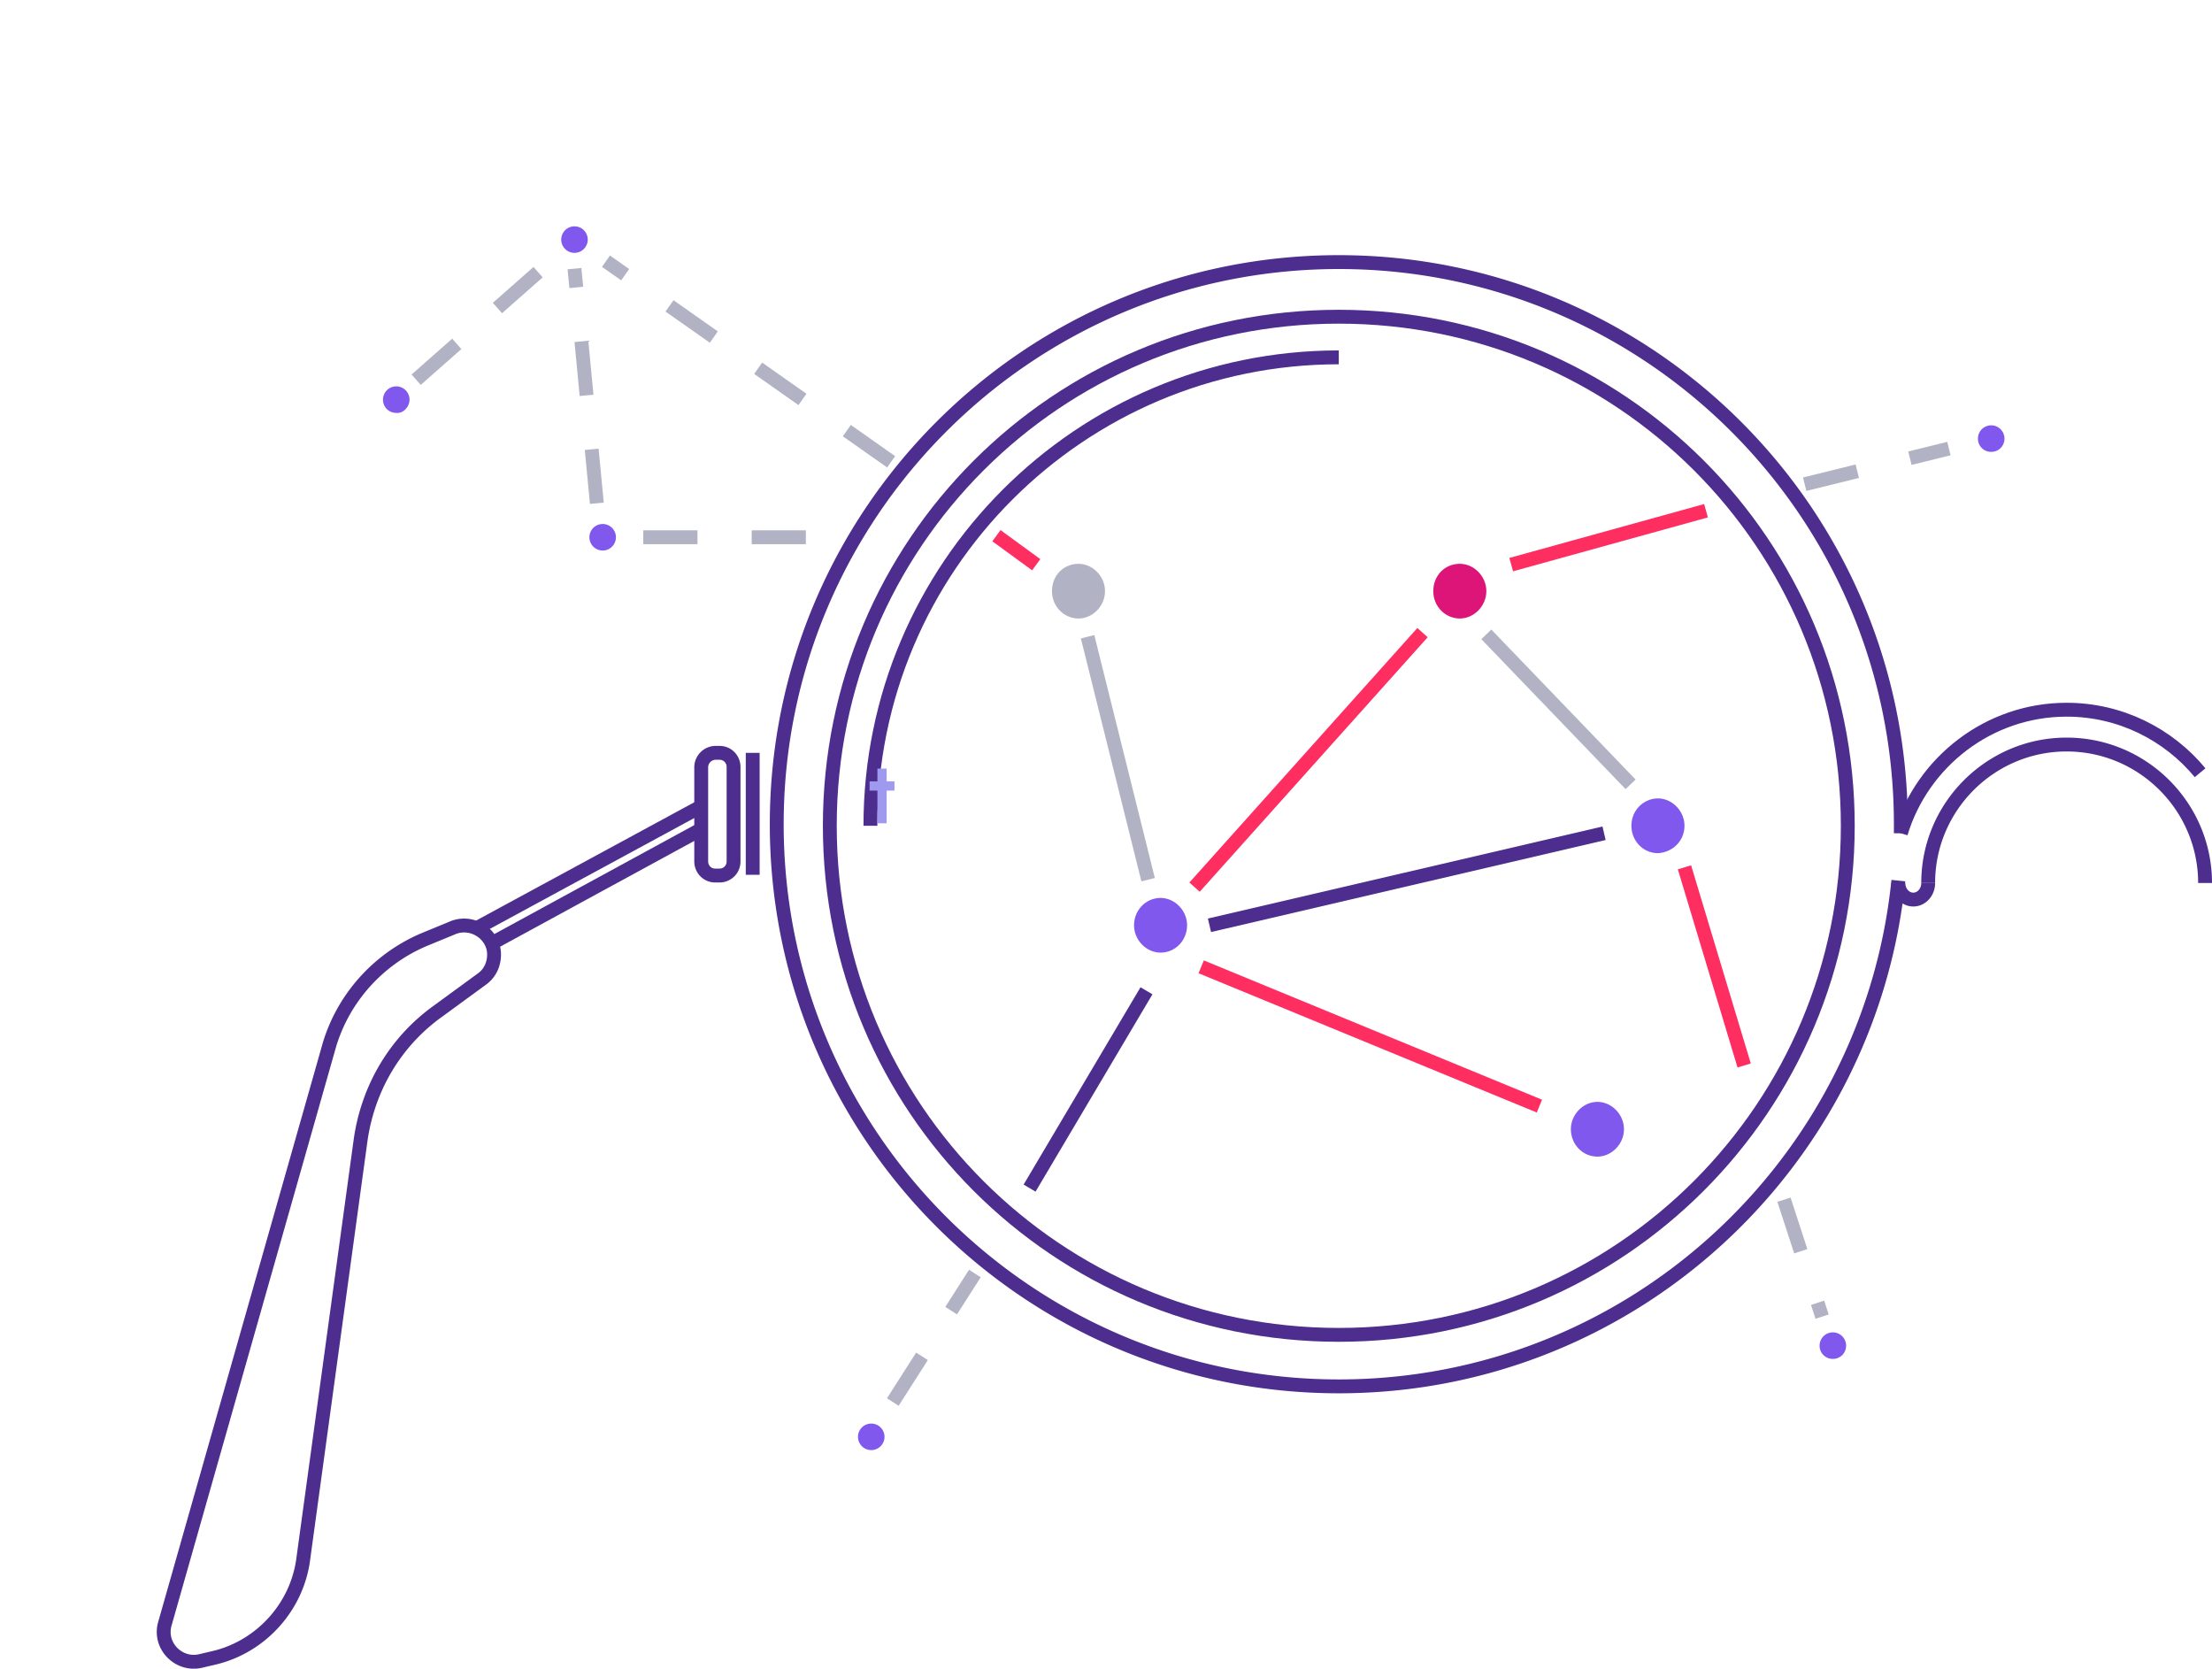 <svg xmlns="http://www.w3.org/2000/svg" xmlns:xlink="http://www.w3.org/1999/xlink" viewBox="0 0 244.875 184.692"><g fill="none" stroke="#4d2d8e" stroke-width="1.535"><path d="M204.555 91.403c0-31.202-25.145-56.347-56.347-56.347S91.862 60.2 91.862 91.403s25.145 56.347 56.347 56.347 56.346-25.237 56.346-56.347zm39.002-5.873c-3.487-4.22-8.8-6.975-14.775-6.975-8.626 0-15.968 5.782-18.354 13.674"/><path d="M244.108 97.735c0-8.443-6.883-15.326-15.326-15.326s-15.326 6.883-15.326 15.326m-3.028-5.505v-1c0-34.414-27.898-62.22-62.22-62.22-34.414 0-62.22 27.898-62.22 62.22 0 34.414 27.898 62.22 62.22 62.22 32.2 0 58.733-24.503 61.945-55.98m-126.826-.643v-13.5m-5.7 1.57V95.35c0 .826.642 1.56 1.56 1.56h.46c.826 0 1.56-.642 1.56-1.56V84.887c0-.826-.642-1.56-1.56-1.56h-.46a1.61 1.61 0 0 0-1.56 1.56zM50.106 102.7l-3.12 1.285c-5.23 2.202-9.177 6.7-10.645 12.114l-18.08 63.596c-.734 2.478 1.56 4.772 4.038 4.13l1.56-.367c5.14-1.285 9.085-5.7 9.728-11.012l6.332-46.252c.826-5.78 3.854-10.92 8.626-14.316l4.772-3.487c.918-.642 1.377-1.652 1.377-2.753 0-2.203-2.386-3.855-4.6-2.938z"/><path d="M52.676 102.782L77.73 89.2m-23.494 15.326L77.82 91.678m132.333 6.057c0 1 .734 1.835 1.652 1.835s1.652-.826 1.652-1.835m-65.25-58.182c-28.632 0-51.85 23.218-51.85 51.85"/></g><path d="M131.414 102.415c0-1.652-1.377-3.028-2.937-3.028-1.652 0-2.937 1.377-2.937 3.028s1.377 3.028 2.937 3.028c1.653.001 2.937-1.376 2.937-3.028z" fill="#8058ed"/><use xlink:href="#B" fill="#dd1578"/><use xlink:href="#B" x="-42.213" fill="#b1b3c4"/><path d="M186.476 91.403c0-1.652-1.377-3.028-2.937-3.028s-2.937 1.285-2.937 3.028c0 1.652 1.285 3.028 2.937 3.028 1.652-.092 2.937-1.376 2.937-3.028zm-6.7 33.587c0-1.652-1.377-3.028-2.937-3.028s-2.937 1.377-2.937 3.028 1.285 3.028 2.937 3.028c1.56 0 2.937-1.377 2.937-3.028zM65.065 26.52a1.468 1.468 0 1 0-2.936 0 1.468 1.468 0 1 0 2.936 0zm-19.73 17.713a1.468 1.468 0 1 0-2.936 0 1.45 1.45 0 0 0 1.468 1.468c.734.092 1.468-.642 1.468-1.468zm22.85 15.234a1.468 1.468 0 1 0-2.936 0 1.468 1.468 0 1 0 2.936 0zM221.9 48.546a1.468 1.468 0 1 0-2.936 0 1.45 1.45 0 0 0 1.468 1.468c.826.001 1.468-.642 1.468-1.468zM97.918 159.037a1.468 1.468 0 1 0-2.936 0 1.468 1.468 0 1 0 2.936 0zm106.452-10.095a1.468 1.468 0 1 0-2.936 0 1.45 1.45 0 0 0 1.468 1.468c.826.001 1.468-.642 1.468-1.468z" fill="#8058ed"/><g fill="none"><g stroke-width="1.535"><path d="M132.24,98.194l25.237-28.173" stroke="#fe2e61"/><path d="M177.575 92.23l-43.682 10.186" stroke="#4d2d8e"/><path d="M180.51 86.814l-15.968-16.6" stroke="#b1b3c4"/><path d="M126.918 109.665l-12.94 21.84" stroke="#4d2d8e"/><path d="M167.296 62.495l21.566-5.965M186.476 96l6.607 21.933m-22.666 4.497l-37.442-15.417m-18.263-44.508l-4.405-3.212" stroke="#fe2e61"/><g stroke="#b1b3c4"><path d="M98.653 51.116l-31.57-22.208m132.7 24.686l15.968-3.946M98.836 155.183l9.085-14.224m89.57-8.17l4.22 12.94M46.068 42.03L60.843 29m5.23 26.704l-2.478-25.97m7.617 29.733H91.86" stroke-dasharray="6"/><path d="M127.1 97.368l-6.7-26.89"/></g></g><g stroke="#9f9aef" stroke-width="1.023" stroke-linejoin="bevel"><path d="M97.643 91.127V85.07"/><path d="M96.267 86.998h2.753"/></g></g><defs ><path id="B" d="M164.543 65.432c0-1.652-1.377-3.028-2.937-3.028-1.652 0-2.937 1.285-2.937 3.028s1.377 3.028 2.937 3.028 2.937-1.376 2.937-3.028z"/></defs></svg>